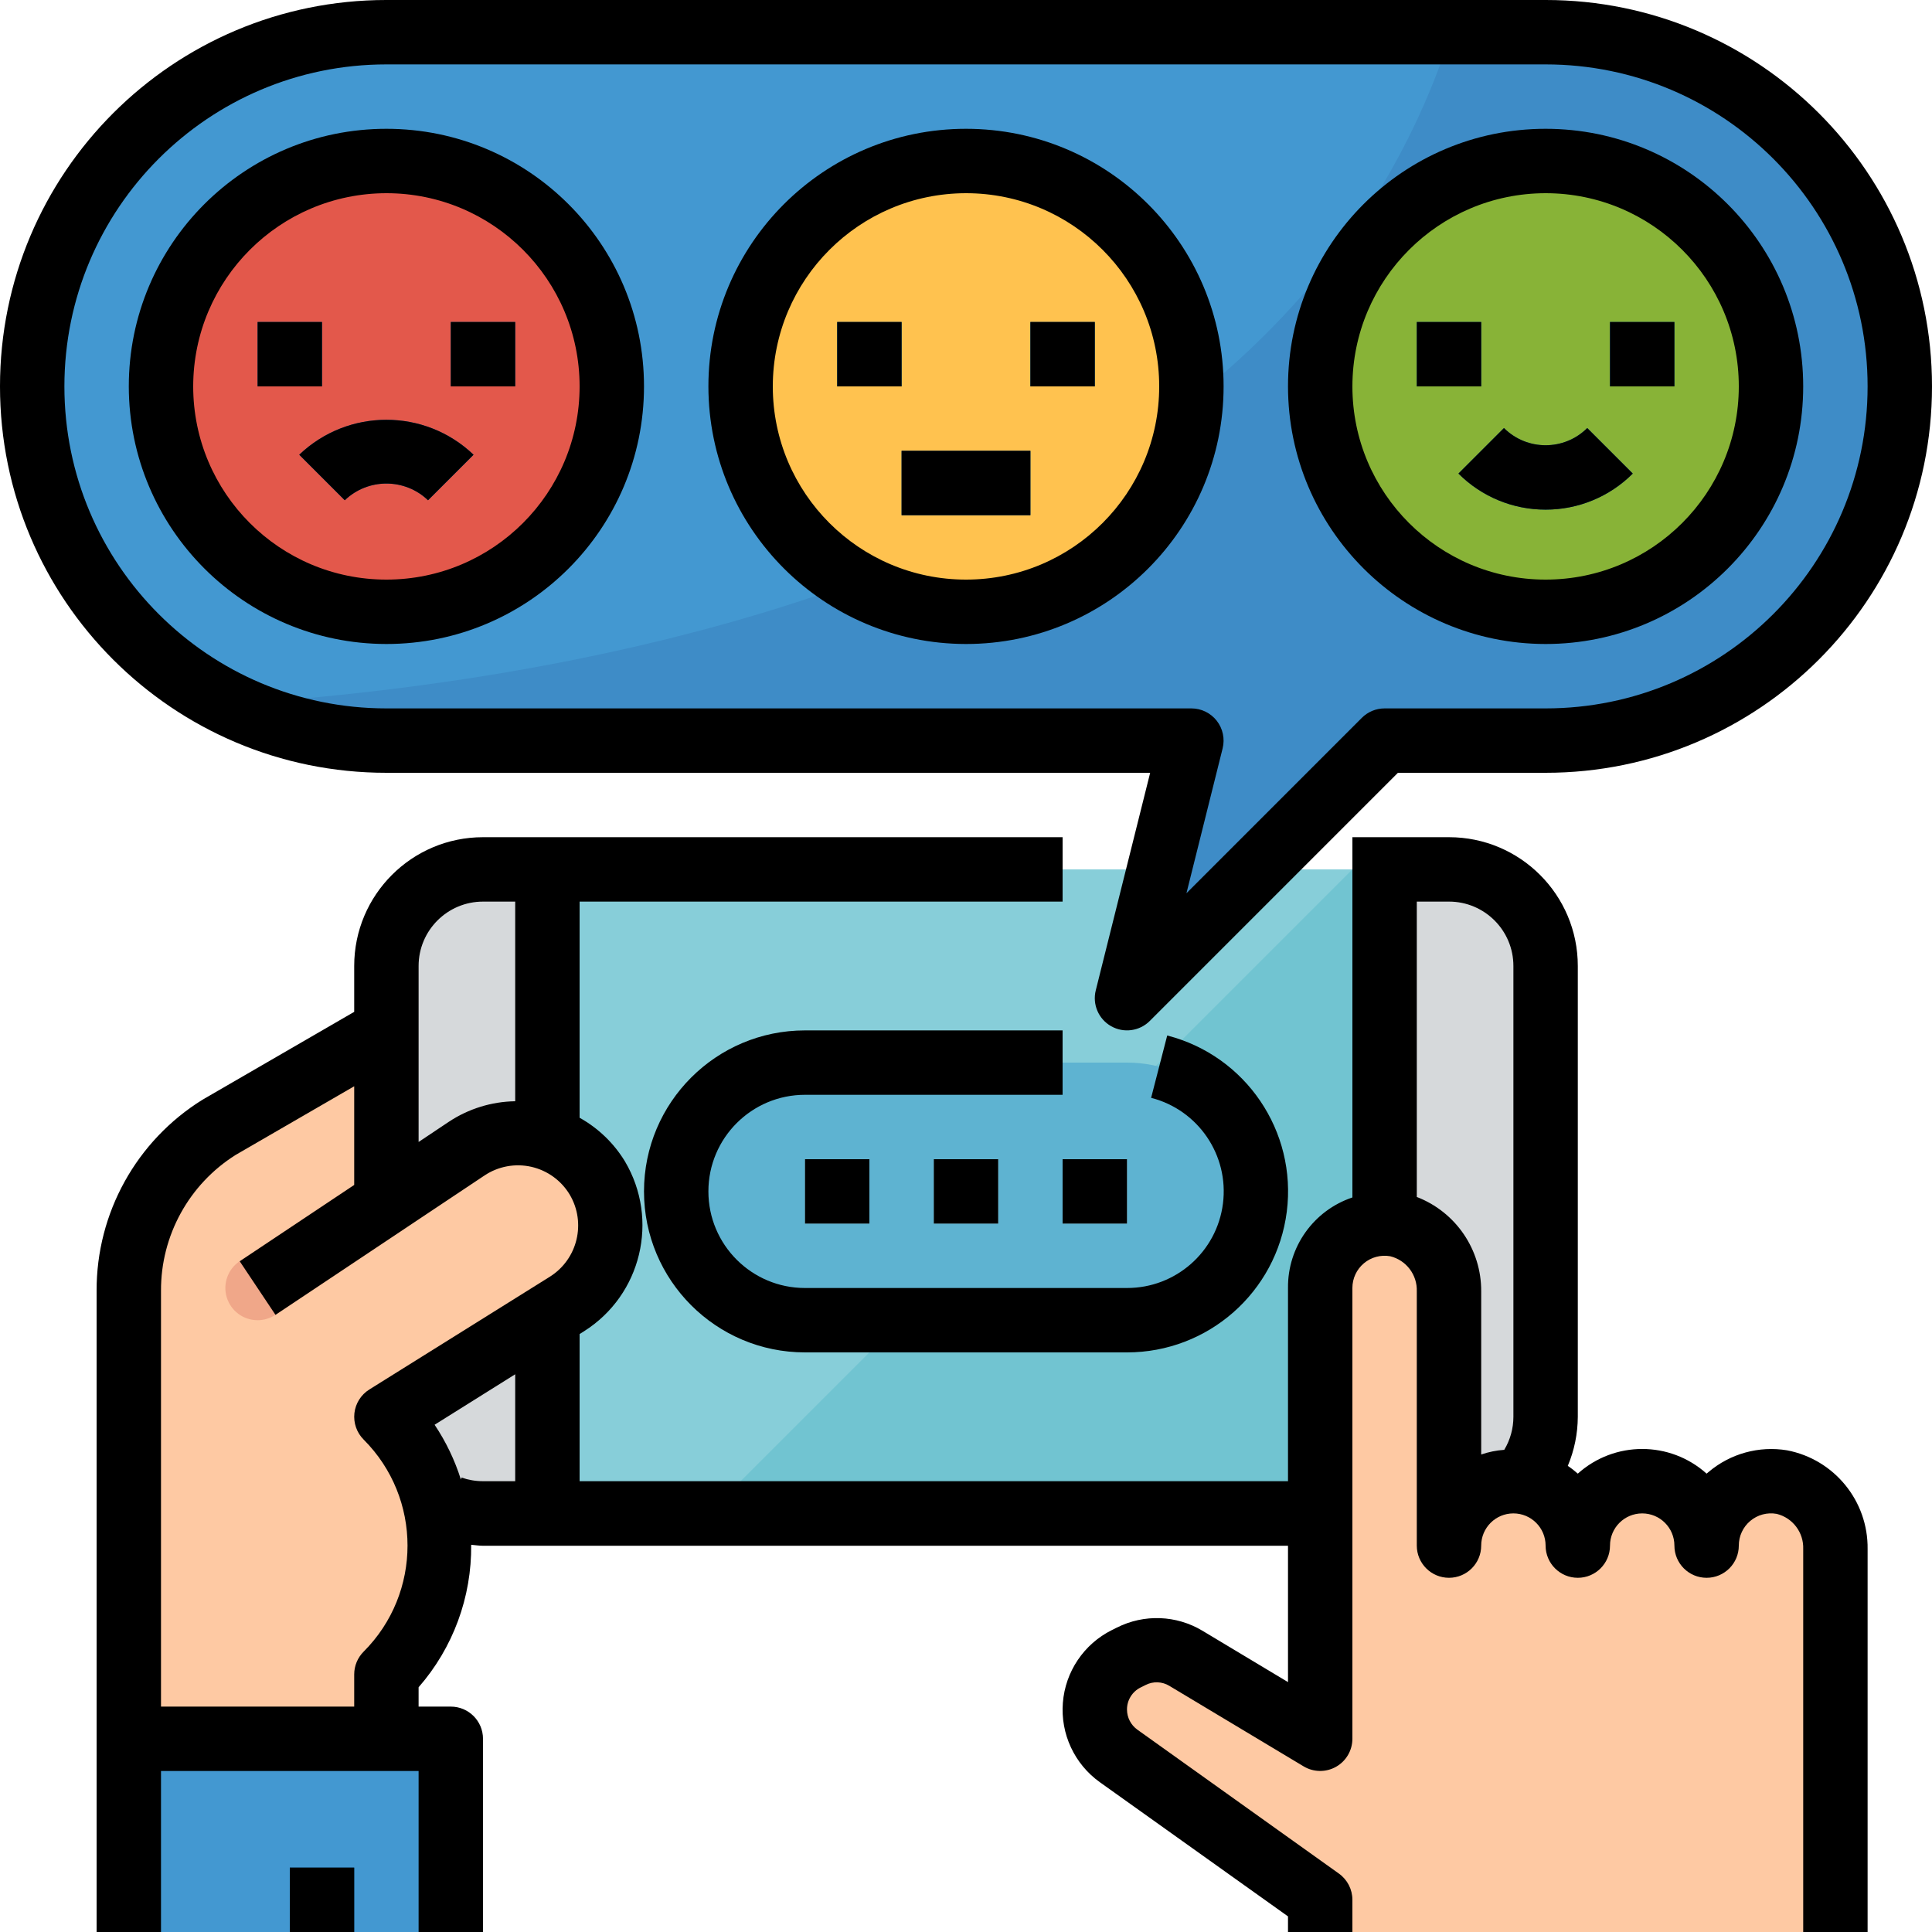 <svg height="480pt" viewBox="0 0 480 480" width="480pt" xmlns="http://www.w3.org/2000/svg"><path d="m136 216h208v160h-208zm0 0" fill="#87ced9"/><path d="m176 376h168v-160h-8zm0 0" fill="#71c4d1"/><path d="m360 216h-16v160h16c13.254 0 24-10.746 24-24v-112c0-13.254-10.746-24-24-24zm0 0" fill="#d6d9db"/><path d="m120 216c-13.254 0-24 10.746-24 24v112c0 13.254 10.746 24 24 24h16v-160zm0 0" fill="#d6d9db"/><path d="m200 264h80c17.672 0 32 14.328 32 32s-14.328 32-32 32h-80c-17.672 0-32-14.328-32-32s14.328-32 32-32zm0 0" fill="#5eb3d1"/><g fill="#a7e1eb"><path d="m232 288h16v16h-16zm0 0"/><path d="m264 288h16v16h-16zm0 0"/><path d="m200 288h16v16h-16zm0 0"/></g><path d="m384 8h-288c-48.602 0-88 39.398-88 88s39.398 88 88 88h200l-16 64 64-64h40c48.602 0 88-39.398 88-88s-39.398-88-88-88zm0 0" fill="#4398d1"/><path d="m384 8h-23.414c-42.402 132.434-212.754 161.16-303.32 166.93 12.043 5.957 25.297 9.062 38.734 9.07h200l-16 64 64-64h40c48.602 0 88-39.398 88-88s-39.398-88-88-88zm0 0" fill="#3e8cc7"/><path d="m296 96c0 30.93-25.07 56-56 56s-56-25.07-56-56 25.07-56 56-56 56 25.07 56 56zm0 0" fill="#ffc24f"/><path d="m152 96c0 30.93-25.07 56-56 56s-56-25.07-56-56 25.07-56 56-56 56 25.07 56 56zm0 0" fill="#e3584b"/><path d="m440 96c0 30.93-25.07 56-56 56s-56-25.07-56-56 25.07-56 56-56 56 25.07 56 56zm0 0" fill="#88b337"/><g fill="#126099"><path d="m208 80h16v16h-16zm0 0"/><path d="m256 80h16v16h-16zm0 0"/><path d="m224 112h32v16h-32zm0 0"/><path d="m64 80h16v16h-16zm0 0"/><path d="m112 80h16v16h-16zm0 0"/><path d="m106.344 124.289c-5.785-5.539-14.902-5.539-20.688 0l-11.312-11.312c12.117-11.574 31.195-11.574 43.312 0zm0 0"/><path d="m352 80h16v16h-16zm0 0"/><path d="m400 80h16v16h-16zm0 0"/><path d="m384 126.617c-8.125.016-15.918-3.211-21.656-8.961l11.312-11.312c5.719 5.703 14.969 5.703 20.688 0l11.312 11.312c-5.738 5.75-13.531 8.977-21.656 8.961zm0 0"/></g><path d="m148.391 292.656c-3.23-5.387-8.527-9.219-14.656-10.594-6.129-1.379-12.555-.188-17.781 3.297l-19.953 13.305v-42.664l-41.441 24c-14.031 8.77-22.559 24.152-22.559 40.703v111.297h64v-16c17.672-17.672 17.672-46.328 0-64l44.871-28.047c10.621-6.637 13.965-20.559 7.52-31.297zm0 0" fill="#fec9a3"/><path d="m32 432h80v48h-80zm0 0" fill="#4398d1"/><path d="m442.688 368.215c-4.648-.793-9.41.508-13.012 3.551-3.602 3.043-5.68 7.52-5.676 12.234 0-8.836-7.164-16-16-16s-16 7.164-16 16c0-8.836-7.164-16-16-16s-16 7.164-16 16v-63.145c.18-8.039-5.43-15.047-13.312-16.641-4.648-.793-9.41.508-13.012 3.551-3.602 3.043-5.68 7.52-5.676 12.234v112l-33.352-20c-4.145-2.496-9.277-2.695-13.602-.527l-1.254.633c-4.777 2.395-7.793 7.277-7.793 12.621-.004 4.562 2.199 8.848 5.91 11.496l50.09 35.777v8h128v-95.145c.18-8.039-5.43-15.047-13.312-16.641zm0 0" fill="#fec9a3"/><path d="m64 328c-3.527.004-6.641-2.301-7.664-5.676-1.023-3.375.281-7.023 3.215-8.98l32-21.336c3.68-2.453 8.648-1.457 11.102 2.219 2.453 3.68 1.457 8.648-2.219 11.102l-32 21.328c-1.312.875-2.855 1.344-4.434 1.344zm0 0" fill="#f0a789"/><path d="m72 464h16v16h-16zm0 0" fill="#126099"/><path d="m280 320h-80c-13.254 0-24-10.746-24-24s10.746-24 24-24h64v-16h-64c-22.09 0-40 17.91-40 40s17.91 40 40 40h80c20.152.008 37.16-14.973 39.699-34.965 2.535-19.988-10.195-38.746-29.707-43.77l-4 15.488c11.719 3.004 19.371 14.262 17.848 26.266-1.52 12.004-11.742 20.996-23.84 20.98zm0 0"/><path d="m232 288h16v16h-16zm0 0"/><path d="m264 288h16v16h-16zm0 0"/><path d="m200 288h16v16h-16zm0 0"/><path d="m96 192h189.754l-13.516 54.055c-.871 3.488.691 7.133 3.82 8.902 3.129 1.773 7.055 1.242 9.598-1.301l61.656-61.656h36.688c53.02 0 96-42.98 96-96s-42.98-96-96-96h-288c-53.02 0-96 42.98-96 96s42.98 96 96 96zm0-176h288c44.184 0 80 35.816 80 80s-35.816 80-80 80h-40c-2.121 0-4.156.844-5.656 2.344l-43.574 43.578 8.992-36c.59-2.391.047-4.914-1.465-6.852-1.516-1.938-3.84-3.07-6.297-3.07h-200c-44.184 0-80-35.816-80-80s35.816-80 80-80zm0 0"/><path d="m240 160c35.348 0 64-28.652 64-64s-28.652-64-64-64-64 28.652-64 64c.039 35.328 28.672 63.961 64 64zm0-112c26.508 0 48 21.492 48 48s-21.492 48-48 48-48-21.492-48-48c.027-26.5 21.5-47.973 48-48zm0 0"/><path d="m96 160c35.348 0 64-28.652 64-64s-28.652-64-64-64-64 28.652-64 64c.039 35.328 28.672 63.961 64 64zm0-112c26.508 0 48 21.492 48 48s-21.492 48-48 48-48-21.492-48-48c.027-26.5 21.5-47.973 48-48zm0 0"/><path d="m384 160c35.348 0 64-28.652 64-64s-28.652-64-64-64-64 28.652-64 64c.039 35.328 28.672 63.961 64 64zm0-112c26.508 0 48 21.492 48 48s-21.492 48-48 48-48-21.492-48-48c.027-26.5 21.5-47.973 48-48zm0 0"/><path d="m208 80h16v16h-16zm0 0"/><path d="m256 80h16v16h-16zm0 0"/><path d="m224 112h32v16h-32zm0 0"/><path d="m64 80h16v16h-16zm0 0"/><path d="m112 80h16v16h-16zm0 0"/><path d="m85.656 124.289c5.785-5.539 14.902-5.539 20.688 0l11.312-11.312c-12.117-11.574-31.195-11.574-43.312 0zm0 0"/><path d="m352 80h16v16h-16zm0 0"/><path d="m400 80h16v16h-16zm0 0"/><path d="m384 126.617c8.125.016 15.918-3.211 21.656-8.961l-11.312-11.312c-5.719 5.703-14.969 5.703-20.688 0l-11.312 11.312c5.738 5.75 13.531 8.977 21.656 8.961zm0 0"/><path d="m392 392c4.418 0 8-3.582 8-8s3.582-8 8-8 8 3.582 8 8 3.582 8 8 8 8-3.582 8-8c-.004-2.367 1.043-4.617 2.859-6.141 1.812-1.523 4.207-2.16 6.539-1.746 3.996.98 6.75 4.633 6.602 8.742v95.145h16v-95.145c.152-11.941-8.273-22.273-20-24.527-6.98-1.156-14.113.812-19.512 5.383l-.488.41c-9.102-8.172-22.898-8.172-32 0-.781-.699-1.613-1.344-2.488-1.922 1.625-3.863 2.469-8.008 2.488-12.199v-112c0-17.672-14.328-32-32-32h-24v89.504c-9.648 3.234-16.109 12.32-16 22.496v48h-176v-36.559l1.121-.707c14.234-9.008 18.727-27.707 10.137-42.199-2.754-4.523-6.633-8.254-11.258-10.832v-53.703h120v-16h-144c-17.672 0-32 14.328-32 32v11.391l-37.68 21.824c-16.422 10.191-26.383 28.164-26.32 47.488v159.297h16v-40h64v40h16v-48c0-4.418-3.582-8-8-8h-8v-4.801c8.559-9.797 13.207-22.398 13.062-35.406.977.086 1.945.246 2.938.246h200v33.871l-21.23-12.742c-6.488-3.906-14.523-4.207-21.281-.801l-1.258.625c-6.941 3.469-11.559 10.324-12.164 18.062-.609 7.734 2.883 15.227 9.199 19.738l46.734 33.328v3.879h16v-8c0-2.586-1.25-5.012-3.352-6.512l-50.09-35.77c-1.602-1.156-2.555-3.012-2.559-4.992-.008-2.324 1.309-4.449 3.391-5.48l1.25-.621c1.867-.953 4.098-.867 5.887.223l33.352 20c2.473 1.484 5.547 1.523 8.055.109 2.512-1.418 4.062-4.074 4.066-6.957v-112c-.004-2.367 1.043-4.617 2.859-6.141 1.812-1.523 4.207-2.16 6.539-1.746 3.996.98 6.75 4.633 6.602 8.742v63.145c0 4.418 3.582 8 8 8s8-3.582 8-8 3.582-8 8-8 8 3.582 8 8 3.582 8 8 8zm-272-168h8v49.602c-5.871.09-11.594 1.859-16.488 5.102l-7.512 5.016v-43.719c0-8.836 7.164-16 16-16zm-29.656 133.656c14.539 14.555 14.539 38.133 0 52.688-1.5 1.5-2.344 3.535-2.344 5.656v8h-48v-103.297c-.062-13.711 6.957-26.484 18.566-33.781l29.434-17.043v24.52l-28.441 18.961 8.883 13.312 51.949-34.641c3.41-2.266 7.598-3.043 11.59-2.145 3.992.898 7.445 3.391 9.555 6.898 4.156 7.004 1.984 16.047-4.902 20.398l-44.871 28.031c-2.07 1.293-3.434 3.457-3.711 5.879-.273 2.422.57 4.84 2.293 6.562zm24.328 9.441-.168.477c-1.516-4.82-3.715-9.398-6.527-13.598l20.023-12.543v26.566h-8c-1.812.004-3.617-.305-5.328-.902zm253.328-5.73v-40.512c.066-10.391-6.305-19.734-16-23.473v-73.383h8c8.836 0 16 7.164 16 16v112c0 2.891-.785 5.727-2.273 8.207-1.949.137-3.875.523-5.727 1.16zm0 0"/><path d="m72 464h16v16h-16zm0 0"/></svg>